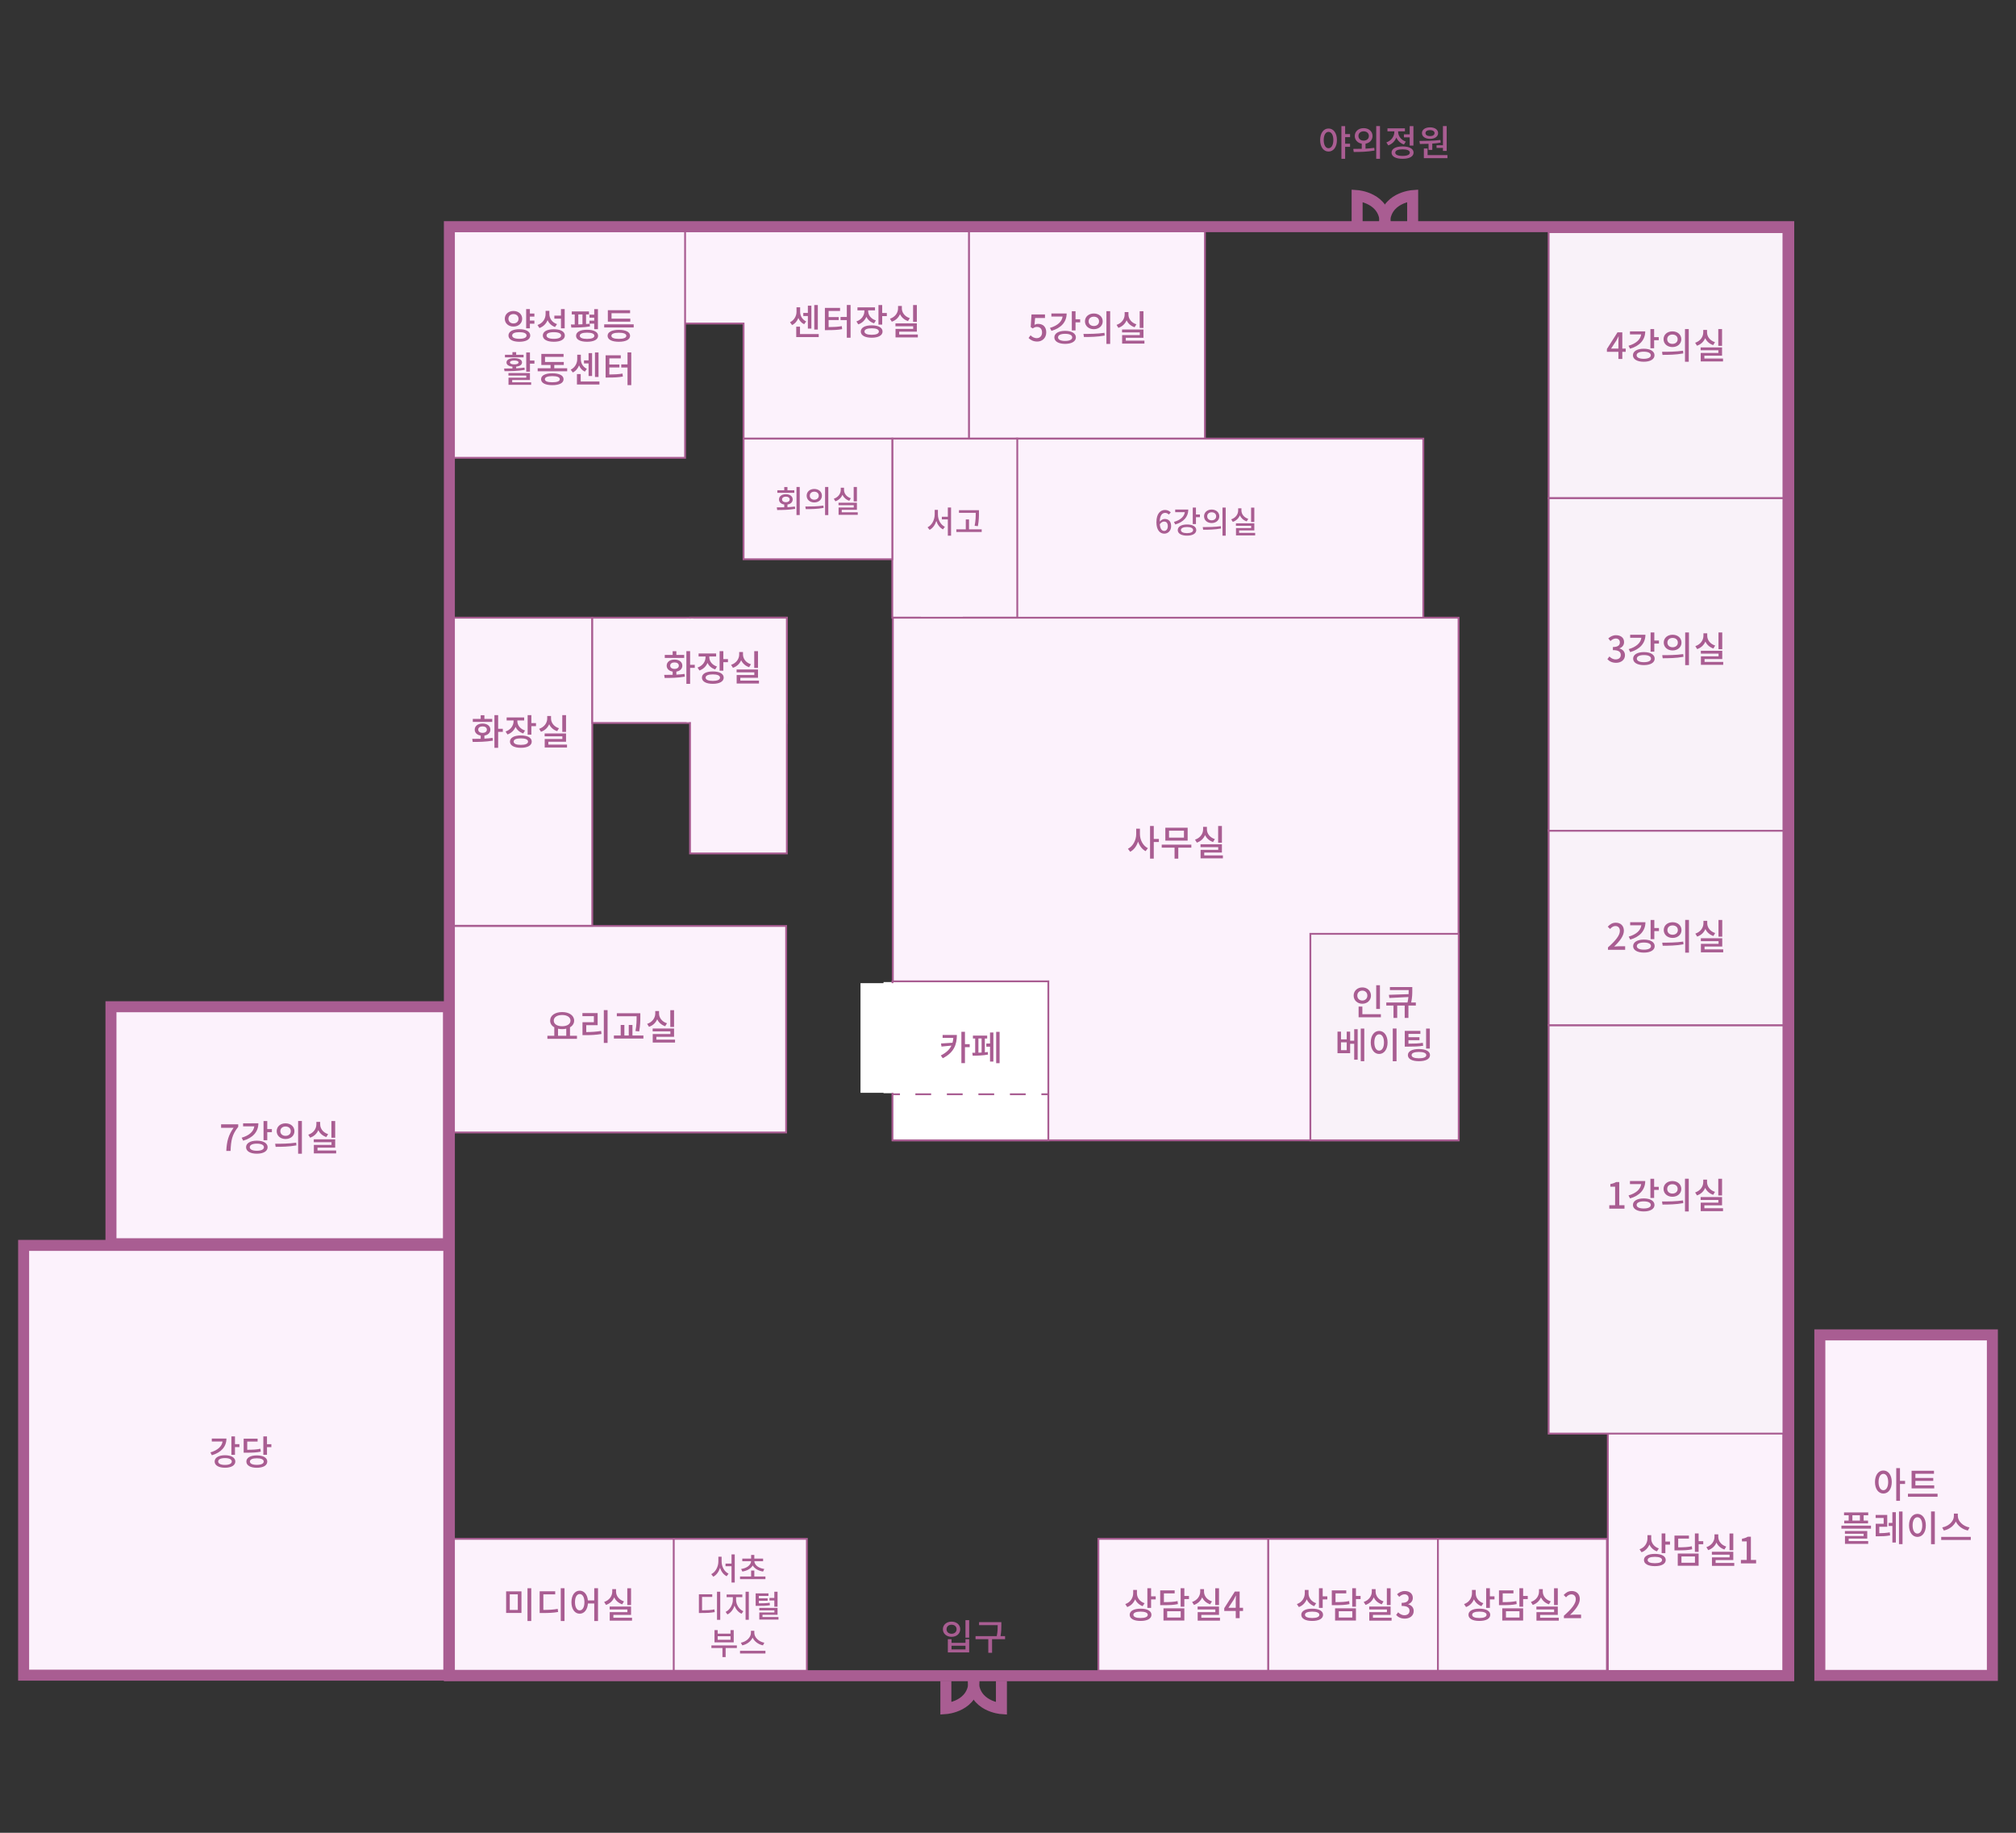 <?xml version="1.0" encoding="utf-8"?>
<!-- Generator: Adobe Illustrator 16.0.0, SVG Export Plug-In . SVG Version: 6.00 Build 0)  -->
<!DOCTYPE svg PUBLIC "-//W3C//DTD SVG 1.1//EN" "http://www.w3.org/Graphics/SVG/1.1/DTD/svg11.dtd">
<svg version="1.1" id="레이어_1" xmlns="http://www.w3.org/2000/svg" xmlns:xlink="http://www.w3.org/1999/xlink" x="0px"
	 y="0px" width="1100px" height="1000px" viewBox="23.03 0 1100 1000" enable-background="new 23.03 0 1100 1000"
	 xml:space="preserve">
<rect x="23.03" y="0" width="1100" height="1000" fill="#333333" stroke="none"/>
<g>
	<rect x="396.537" y="126.166" fill="#FCF2FC" stroke="#A95D92" stroke-miterlimit="10" width="105.481" height="50.349"/>
	<rect x="428.739" y="126.166" fill="#FCF2FC" stroke="#A95D92" stroke-miterlimit="10" width="123.133" height="113.161"/>
	<polygon fill="#FCF2FC" points="427.338,126.676 431.01,126.676 431.307,176.036 427.338,176.004 	"/>
	<g>
		<rect x="551.772" y="126.166" fill="#FCF2FC" stroke="#A95D92" stroke-miterlimit="10" width="128.714" height="113.161"/>
	</g>
	<g enable-background="new    ">
		<path fill="#A95D92" d="M584.254,184.425l1.086-1.479c0.828,0.828,1.874,1.559,3.393,1.559c1.639,0,2.881-1.164,2.881-3.098
			s-1.104-3.039-2.762-3.039c-0.928,0-1.48,0.276-2.328,0.829l-1.105-0.73l0.435-6.886h7.358v1.914h-5.386l-0.335,3.729
			c0.611-0.316,1.203-0.514,1.992-0.514c2.428,0,4.42,1.44,4.42,4.617c0,3.216-2.348,5.031-4.893,5.031
			C586.721,186.358,585.281,185.431,584.254,184.425z"/>
		<path fill="#A95D92" d="M605.026,171.048c0,4.656-3.077,7.971-8.285,9.471l-0.829-1.618c4.123-1.184,6.55-3.433,6.905-6.195H596.7
			v-1.657H605.026z M610.076,184.089c0,2.19-2.308,3.532-5.879,3.532c-3.551,0-5.879-1.342-5.879-3.532
			c0-2.209,2.328-3.57,5.879-3.57C607.769,180.519,610.076,181.88,610.076,184.089z M608.065,184.089
			c0-1.243-1.48-1.953-3.867-1.953c-2.367,0-3.867,0.71-3.867,1.953c0,1.224,1.5,1.934,3.867,1.934
			C606.584,186.022,608.065,185.313,608.065,184.089z M612.405,174.205v1.677h-2.525v4.399h-2.031v-10.477h2.031v4.4H612.405z"/>
		<path fill="#A95D92" d="M614.195,182.195c3.196,0,7.636-0.02,11.463-0.592l0.138,1.479c-3.926,0.75-8.188,0.789-11.344,0.789
			L614.195,182.195z M624.711,175.329c0,2.525-2.072,4.281-4.854,4.281c-2.782,0-4.834-1.756-4.834-4.281s2.052-4.281,4.834-4.281
			C622.639,171.048,624.711,172.804,624.711,175.329z M617.016,175.329c0,1.539,1.203,2.545,2.842,2.545
			c1.656,0,2.86-1.006,2.86-2.545c0-1.559-1.204-2.545-2.86-2.545C618.219,172.784,617.016,173.771,617.016,175.329z
			 M628.776,169.785v17.855h-2.053v-17.855H628.776z"/>
		<path fill="#A95D92" d="M642.107,178.545c-2.052-0.671-3.552-2.032-4.36-3.788c-0.809,1.914-2.328,3.394-4.479,4.124l-1.006-1.618
			c2.82-0.928,4.419-3.235,4.419-5.643v-1.342h2.071v1.342c0,2.309,1.599,4.479,4.341,5.327L642.107,178.545z M647.473,185.865
			v1.598h-12.174v-4.637h9.629v-1.46h-9.668v-1.578h11.68v4.519h-9.647v1.559H647.473z M646.94,178.939h-2.052v-9.135h2.052V178.939
			z"/>
	</g>
	<rect x="900.325" y="781.1" fill="#FCF2FC" stroke="#A95D92" stroke-miterlimit="10" width="95.714" height="130.609"/>
	<rect x="916.775" y="835.637" fill="none" width="65.703" height="17.447"/>
	<g enable-background="new    ">
		<path fill="#A95D92" d="M927.095,846.45c-1.913-0.691-3.335-2.053-4.084-3.729c-0.789,1.934-2.249,3.473-4.302,4.223l-1.084-1.618
			c2.801-0.967,4.32-3.394,4.32-5.958v-1.756h2.052v1.913c0,2.289,1.52,4.459,4.163,5.327L927.095,846.45z M931.908,851.165
			c0,2.111-2.248,3.354-5.938,3.354c-3.67,0-5.939-1.243-5.939-3.354c0-2.091,2.27-3.334,5.939-3.334
			C929.66,847.831,931.908,849.074,931.908,851.165z M929.897,851.165c0-1.104-1.44-1.736-3.926-1.736
			c-2.486,0-3.927,0.632-3.927,1.736c0,1.145,1.44,1.756,3.927,1.756C928.456,852.921,929.897,852.31,929.897,851.165z
			 M934.237,841.104v1.677h-2.525v4.616h-2.031v-10.713h2.031v4.42H934.237z"/>
		<path fill="#A95D92" d="M946.346,845.325c-2.309,0.493-4.4,0.592-8.229,0.592h-1.439v-8.069h7.892v1.638h-5.859v4.774
			c3.374-0.02,5.287-0.118,7.438-0.572L946.346,845.325z M938.473,847.634h11.385v6.668h-11.385V847.634z M940.486,852.665h7.379
			v-3.434h-7.379V852.665z M952.383,842.583h-2.525v4.163h-2.033v-10.063h2.033v4.222h2.525V842.583z"/>
		<path fill="#A95D92" d="M963.938,845.443c-2.051-0.671-3.551-2.032-4.359-3.788c-0.809,1.914-2.328,3.394-4.479,4.124
			l-1.006-1.618c2.82-0.928,4.419-3.235,4.419-5.643v-1.342h2.071v1.342c0,2.309,1.598,4.479,4.341,5.327L963.938,845.443z
			 M969.305,852.764v1.598h-12.174v-4.637h9.629v-1.46h-9.668v-1.578h11.68v4.519h-9.647v1.559H969.305z M968.772,845.838h-2.051
			v-9.135h2.051V845.838z"/>
		<path fill="#A95D92" d="M972.929,851.126h3.177v-10.102h-2.604v-1.44c1.361-0.257,2.328-0.592,3.157-1.105h1.717v12.647h2.841V853
			h-8.287V851.126z"/>
	</g>
	<g>
		<rect x="270.216" y="505.229" fill="#FCF2FC" stroke="#A95D92" stroke-miterlimit="10" width="181.755" height="112.66"/>
	</g>
	<rect x="311.592" y="550.094" fill="none" width="90.728" height="22.932"/>
	<g enable-background="new    ">
		<path fill="#A95D92" d="M337.843,565.148v1.657h-16.139v-1.657h3.768v-4.637c-1.42-0.789-2.269-2.071-2.269-3.649
			c0-2.842,2.742-4.656,6.55-4.656c3.788,0,6.55,1.814,6.55,4.656c0,1.578-0.848,2.841-2.269,3.649v4.637H337.843z M325.176,556.862
			c0,1.894,1.875,3.077,4.577,3.077c2.684,0,4.558-1.184,4.558-3.077c0-1.875-1.874-3.059-4.558-3.059
			C327.051,553.804,325.176,554.987,325.176,556.862z M327.504,565.148h4.499v-3.887c-0.69,0.178-1.46,0.257-2.25,0.257
			c-0.789,0-1.559-0.079-2.249-0.237V565.148z"/>
		<path fill="#A95D92" d="M342.907,563.116c2.821-0.02,5.288-0.158,8.109-0.611l0.217,1.657c-3.058,0.532-5.722,0.631-8.858,0.631
			h-1.52v-7.063h6.215v-3.314h-6.254v-1.658h8.306v6.61h-6.215V563.116z M354.548,551.141v17.895h-2.052v-17.895H354.548z"/>
		<path fill="#A95D92" d="M374.094,564.99v1.678h-16.099v-1.678h3.709v-5.761h2.013v5.761h2.387v-5.761h2.012v5.761H374.094z
			 M370.385,554.494h-10.792v-1.657h12.824v1.875c0,2.229,0,4.616-0.631,8.069l-2.032-0.237c0.631-3.255,0.631-5.662,0.631-7.832
			V554.494z"/>
		<path fill="#A95D92" d="M385.986,559.92c-2.052-0.671-3.552-2.032-4.36-3.788c-0.809,1.914-2.328,3.394-4.479,4.124l-1.007-1.618
			c2.821-0.928,4.42-3.235,4.42-5.643v-1.342h2.071v1.342c0,2.309,1.599,4.479,4.341,5.327L385.986,559.92z M391.352,567.24v1.598
			h-12.173v-4.637h9.628v-1.46h-9.668v-1.578h11.68v4.519h-9.647v1.559H391.352z M390.819,560.314h-2.052v-9.135h2.052V560.314z"/>
	</g>
	<rect x="270.216" y="126.166" fill="#FCF2FC" stroke="#A95D92" stroke-miterlimit="10" width="126.62" height="123.629"/>
	<g enable-background="new    ">
		<path fill="#A95D92" d="M303.193,178.182c-2.703,0-4.735-1.756-4.735-4.262c0-2.505,2.032-4.241,4.735-4.241
			c2.723,0,4.755,1.736,4.755,4.241C307.948,176.426,305.916,178.182,303.193,178.182z M303.193,176.466
			c1.598,0,2.762-0.987,2.762-2.546c0-1.538-1.164-2.545-2.762-2.545c-1.579,0-2.743,1.007-2.743,2.545
			C300.45,175.479,301.615,176.466,303.193,176.466z M312.347,183.055c0,2.131-2.269,3.414-5.938,3.414
			c-3.65,0-5.938-1.283-5.938-3.414c0-2.15,2.289-3.433,5.938-3.433C310.078,179.622,312.347,180.904,312.347,183.055z
			 M310.335,183.055c0-1.184-1.44-1.814-3.926-1.814s-3.926,0.631-3.926,1.814c0,1.164,1.44,1.796,3.926,1.796
			S310.335,184.219,310.335,183.055z M312.15,172.756v2.171h2.466v1.677h-2.466v2.525h-2.032v-10.496h2.032v2.446h2.466v1.677
			H312.15z"/>
		<path fill="#A95D92" d="M325.876,178.438c-1.914-0.69-3.295-2.032-4.064-3.769c-0.789,1.973-2.289,3.532-4.439,4.301l-1.065-1.637
			c2.861-0.967,4.419-3.374,4.419-5.979V169.6h2.052v1.657c0,2.466,1.48,4.695,4.183,5.584L325.876,178.438z M331.223,183.055
			c0,2.151-2.289,3.414-6.018,3.414c-3.709,0-5.998-1.263-5.998-3.414c0-2.15,2.289-3.413,5.998-3.413
			C328.934,179.642,331.223,180.904,331.223,183.055z M329.191,183.055c0-1.163-1.46-1.814-3.985-1.814s-3.965,0.651-3.965,1.814
			c0,1.164,1.44,1.815,3.965,1.815S329.191,184.219,329.191,183.055z M329.112,173.861h-3.611v-1.657h3.611v-3.571h2.032v10.516
			h-2.032V173.861z"/>
		<path fill="#A95D92" d="M344.929,178.104c-3.354,0.571-7.3,0.631-10.161,0.631l-0.237-1.677c0.651,0,1.361,0,2.091,0v-5.485
			h-1.618v-1.657h9.392v1.657h-1.598v5.229c0.69-0.02,1.361-0.099,2.012-0.178L344.929,178.104z M349.368,183.213
			c0,2.052-2.289,3.256-6.018,3.256c-3.729,0-5.998-1.204-5.998-3.256c0-2.091,2.269-3.295,5.998-3.295
			C347.08,179.918,349.368,181.122,349.368,183.213z M338.576,177.018c0.75-0.02,1.5-0.039,2.269-0.078v-5.367h-2.269V177.018z
			 M347.336,183.213c0-1.124-1.44-1.717-3.985-1.717c-2.545,0-3.965,0.593-3.965,1.717c0,1.085,1.42,1.697,3.965,1.697
			C345.896,184.91,347.336,184.298,347.336,183.213z M347.258,176.584h-2.584v-1.638h2.584v-1.618h-2.584v-1.637h2.584v-3.039h2.032
			v10.95h-2.032V176.584z"/>
		<path fill="#A95D92" d="M368.797,176.979v1.677h-16.1v-1.677H368.797z M366.823,183.213c0,2.071-2.309,3.256-6.136,3.256
			c-3.808,0-6.136-1.185-6.136-3.256c0-2.052,2.328-3.235,6.136-3.235C364.515,179.978,366.823,181.161,366.823,183.213z
			 M366.942,175.499H354.69v-6.234h12.134v1.637h-10.121v2.96h10.239V175.499z M364.772,183.213c0-1.085-1.48-1.677-4.084-1.677
			c-2.604,0-4.064,0.592-4.064,1.677c0,1.105,1.46,1.677,4.064,1.677C363.292,184.89,364.772,184.318,364.772,183.213z"/>
		<path fill="#A95D92" d="M309.368,201.811c-3.769,0.671-7.971,0.71-11.068,0.71l-0.217-1.44c1.342,0,2.9,0,4.538-0.039v-1.006
			c-2.013-0.197-3.236-1.007-3.236-2.289c0-1.46,1.657-2.328,4.242-2.328c2.584,0,4.242,0.868,4.242,2.328
			c0,1.282-1.204,2.092-3.196,2.289v0.927c1.539-0.079,3.098-0.197,4.538-0.395L309.368,201.811z M308.717,194.964h-10.161v-1.4
			h4.064v-1.421h2.052v1.421h4.044V194.964z M302.502,208.578h10.338v1.4H300.49v-3.926h9.687v-1.125h-9.727v-1.381h11.739v3.788
			h-9.688V208.578z M303.627,198.812c1.44,0,2.328-0.375,2.328-1.065c0-0.671-0.888-1.046-2.328-1.046
			c-1.421,0-2.328,0.375-2.328,1.046C301.299,198.437,302.206,198.812,303.627,198.812z M314.636,196.721v1.677h-2.446v4.399h-2.032
			V192.32h2.032v4.4H314.636z"/>
		<path fill="#A95D92" d="M332.506,200.923v1.657h-16.1v-1.657h7.024v-1.776h-5.031v-6.037h12.134v1.618h-10.121v2.782h10.239v1.637
			h-5.188v1.776H332.506z M330.532,206.9c0,2.072-2.309,3.256-6.136,3.256c-3.808,0-6.136-1.184-6.136-3.256
			c0-2.052,2.328-3.235,6.136-3.235C328.224,203.665,330.532,204.849,330.532,206.9z M328.481,206.9c0-1.085-1.48-1.677-4.084-1.677
			c-2.604,0-4.064,0.592-4.064,1.677c0,1.105,1.46,1.678,4.064,1.678C327.001,208.578,328.481,208.006,328.481,206.9z"/>
		<path fill="#A95D92" d="M342.148,202.777c-1.5-0.69-2.565-1.914-3.157-3.413c-0.651,1.657-1.776,3.098-3.433,3.867l-1.125-1.539
			c2.367-1.145,3.551-3.532,3.551-5.663v-2.485h1.973v2.485c0,2.092,1.085,4.183,3.295,5.209L342.148,202.777z M350.098,208.144
			v1.657h-12.271v-5.702h2.052v4.045H350.098z M344.179,198.299h-2.505v-1.678h2.505v-3.965h1.914v12.508h-1.914V198.299z
			 M349.605,205.678h-1.934V192.32h1.934V205.678z"/>
		<path fill="#A95D92" d="M355.499,204.336c2.841-0.02,4.873-0.118,7.201-0.513l0.178,1.638c-2.545,0.453-4.775,0.532-8.01,0.532
			h-1.401v-12.134h8.267v1.677h-6.234v3.335h5.504v1.617h-5.504V204.336z M367.474,192.281v17.875h-2.052v-9.647h-3.413v-1.678
			h3.413v-6.55H367.474z"/>
	</g>
	<rect x="270.216" y="337.034" fill="#FCF2FC" stroke="#A95D92" stroke-miterlimit="10" width="75.973" height="168.076"/>
	<g enable-background="new    ">
		<path fill="#A95D92" d="M287.341,403.003c1.519-0.079,3.039-0.178,4.459-0.395l0.158,1.499c-3.808,0.671-7.931,0.711-10.989,0.711
			l-0.276-1.678c1.361,0,2.959,0,4.617-0.059v-1.736c-1.973-0.335-3.255-1.539-3.255-3.235c0-2.013,1.736-3.335,4.281-3.335
			c2.525,0,4.262,1.322,4.262,3.335c0,1.696-1.282,2.92-3.255,3.235V403.003z M291.602,393.888h-10.595v-1.638h4.301v-2.012h2.032
			v2.012h4.262V393.888z M286.334,399.866c1.401,0,2.348-0.671,2.348-1.756c0-1.105-0.947-1.776-2.348-1.776
			c-1.4,0-2.367,0.671-2.367,1.776C283.967,399.195,284.934,399.866,286.334,399.866z M297.383,399.313h-2.545v8.701h-2.032v-17.836
			h2.032v7.458h2.545V399.313z"/>
		<path fill="#A95D92" d="M308.525,400.162c-1.993-0.632-3.414-1.914-4.183-3.571c-0.79,1.895-2.289,3.413-4.419,4.144l-1.026-1.599
			c2.802-0.967,4.36-3.255,4.36-5.682v-0.355h-3.788v-1.638h9.569v1.638h-3.729v0.336c0,2.209,1.479,4.281,4.202,5.149
			L308.525,400.162z M313.161,404.641c0,2.111-2.269,3.374-5.938,3.374c-3.67,0-5.938-1.263-5.938-3.374
			c0-2.131,2.269-3.374,5.938-3.374C310.892,401.267,313.161,402.51,313.161,404.641z M311.149,404.641
			c0-1.164-1.44-1.775-3.926-1.775s-3.926,0.611-3.926,1.775c0,1.145,1.44,1.775,3.926,1.775S311.149,405.785,311.149,404.641z
			 M315.489,394.539v1.677h-2.525v4.637h-2.032v-10.654h2.032v4.341H315.489z"/>
		<path fill="#A95D92" d="M327.045,398.938c-2.052-0.671-3.551-2.032-4.36-3.788c-0.809,1.914-2.328,3.394-4.479,4.124l-1.006-1.618
			c2.821-0.928,4.419-3.235,4.419-5.643v-1.342h2.071v1.342c0,2.309,1.598,4.479,4.341,5.327L327.045,398.938z M332.411,406.259
			v1.598h-12.173v-4.637h9.628v-1.46h-9.668v-1.578h11.68v4.519h-9.648v1.559H332.411z M331.879,399.333h-2.052v-9.135h2.052
			V399.333z"/>
	</g>
	<rect x="577.793" y="239.327" fill="#FCF2FC" stroke="#A95D92" stroke-miterlimit="10" width="221.835" height="98.604"/>
	<g>
		<g>
			<path fill="none" stroke="#A95D92" stroke-width="6" stroke-miterlimit="10" d="M569.439,917.092v15.154
				c0,0-15.354-1.096-15.354-15.354"/>
			<path fill="none" stroke="#A95D92" stroke-width="6" stroke-miterlimit="10" d="M539.129,917.092v15.154
				c0,0,15.354-1.096,15.354-15.354"/>
		</g>
		<g enable-background="new    ">
			<path fill="#A95D92" d="M546.956,888.941c0,2.446-1.993,4.144-4.716,4.144s-4.734-1.697-4.734-4.144s2.012-4.143,4.734-4.143
				S546.956,886.495,546.956,888.941z M539.498,888.941c0,1.5,1.125,2.467,2.742,2.467c1.599,0,2.743-0.967,2.743-2.467
				c0-1.479-1.145-2.466-2.743-2.466C540.623,886.476,539.498,887.462,539.498,888.941z M542.221,894.387v1.974h7.616v-1.974h2.013
				v7.201h-11.641v-7.201H542.221z M542.221,899.951h7.616v-2.013h-7.616V899.951z M551.85,883.989v9.569h-2.033v-9.569H551.85z"/>
			<path fill="#A95D92" d="M571.436,894.367h-7.104v7.438h-2.052v-7.438h-6.964v-1.677h11.58c0.514-2.486,0.514-4.341,0.514-5.979
				h-10.16v-1.638h12.152v1.559c0,1.678,0,3.532-0.453,6.058h2.486V894.367z"/>
		</g>
	</g>
	<g>
		<g>
			<path fill="none" stroke="#A95D92" stroke-width="6" stroke-miterlimit="10" d="M763.521,121.871v-15.154
				c0,0,15.354,1.097,15.354,15.354"/>
			<path fill="none" stroke="#A95D92" stroke-width="6" stroke-miterlimit="10" d="M793.83,121.871v-15.154
				c0,0-15.354,1.097-15.354,15.354"/>
		</g>
		<g enable-background="new    ">
			<path fill="#A95D92" d="M752.504,76.389c0,3.867-1.914,6.294-4.577,6.294s-4.577-2.427-4.577-6.294
				c0-3.827,1.914-6.273,4.577-6.273S752.504,72.562,752.504,76.389z M750.551,76.389c0-2.762-1.085-4.438-2.624-4.438
				c-1.559,0-2.624,1.677-2.624,4.438c0,2.802,1.065,4.479,2.624,4.479C749.466,80.867,750.551,79.19,750.551,76.389z
				 M756.983,74.83v3.591h2.684v1.677h-2.684v6.551h-2.031V68.813h2.031v4.341h2.684v1.677H756.983z"/>
			<path fill="#A95D92" d="M768.105,81.104c1.599-0.099,3.235-0.217,4.774-0.454l0.139,1.479c-3.927,0.75-8.188,0.789-11.345,0.789
				l-0.257-1.677c1.361,0,2.979,0,4.637-0.059v-2.782c-2.249-0.375-3.809-2.013-3.809-4.202c0-2.525,2.053-4.281,4.834-4.281
				c2.782,0,4.854,1.756,4.854,4.281c0,2.189-1.578,3.827-3.827,4.202V81.104z M767.078,76.725c1.658,0,2.861-0.986,2.861-2.525
				c0-1.559-1.203-2.546-2.861-2.546c-1.637,0-2.841,0.987-2.841,2.546C764.238,75.738,765.442,76.725,767.078,76.725z
				 M775.996,68.793v17.855h-2.052V68.793H775.996z"/>
			<path fill="#A95D92" d="M789.072,78.855c-1.973-0.691-3.394-2.092-4.144-3.809c-0.789,1.954-2.288,3.532-4.399,4.281
				l-1.046-1.617c2.763-0.986,4.36-3.354,4.36-5.801v-0.257h-3.769v-1.637h9.529v1.637h-3.709v0.237c0,2.229,1.52,4.439,4.184,5.366
				L789.072,78.855z M794.32,83.274c0,2.131-2.288,3.374-5.997,3.374c-3.729,0-6.018-1.243-6.018-3.374
				c0-2.111,2.288-3.374,6.018-3.374C792.031,79.9,794.32,81.163,794.32,83.274z M792.287,83.274c0-1.164-1.46-1.795-3.965-1.795
				c-2.546,0-3.986,0.631-3.986,1.795s1.44,1.796,3.986,1.796C790.827,85.07,792.287,84.438,792.287,83.274z M792.209,73.291v-4.479
				h2.031v10.615h-2.031v-4.479h-3.157v-1.657H792.209z"/>
			<path fill="#A95D92" d="M802.502,78.461c-1.697,0.078-3.314,0.099-4.716,0.099l-0.257-1.657c3.275-0.021,7.655-0.06,11.424-0.533
				l0.158,1.46c-1.5,0.257-3.059,0.435-4.578,0.513v3.434h-2.031V78.461z M798.891,72.62c0-1.894,1.796-3.137,4.42-3.137
				c2.604,0,4.399,1.243,4.399,3.137c0,1.895-1.796,3.138-4.399,3.138C800.687,75.758,798.891,74.515,798.891,72.62z
				 M812.801,84.636v1.657h-12.864v-5.268h2.032v3.61H812.801z M800.824,72.62c0,1.007,1.006,1.638,2.486,1.638
				c1.46,0,2.466-0.631,2.466-1.638c0-1.006-1.006-1.637-2.466-1.637C801.83,70.983,800.824,71.614,800.824,72.62z M810.354,79.27
				V68.793h2.033v13.555h-2.033v-1.658h-3.492v-1.42H810.354z"/>
		</g>
	</g>
	<g>
		<g>
			<g>
				<rect x="807.194" y="839.625" fill="#FCF2FC" stroke="#A95D92" stroke-miterlimit="10" width="92.633" height="71.984"/>
			</g>
			<g enable-background="new    ">
				<path fill="#A95D92" d="M831.342,876.345c-1.914-0.691-3.335-2.053-4.084-3.729c-0.789,1.934-2.25,3.473-4.302,4.223
					l-1.085-1.618c2.802-0.967,4.32-3.394,4.32-5.958v-1.756h2.053v1.913c0,2.289,1.52,4.459,4.162,5.327L831.342,876.345z
					 M836.156,881.06c0,2.111-2.249,3.354-5.938,3.354c-3.67,0-5.938-1.243-5.938-3.354c0-2.091,2.269-3.334,5.938-3.334
					C833.906,877.726,836.156,878.969,836.156,881.06z M834.143,881.06c0-1.104-1.439-1.736-3.926-1.736s-3.926,0.632-3.926,1.736
					c0,1.145,1.439,1.756,3.926,1.756S834.143,882.204,834.143,881.06z M838.484,870.998v1.677h-2.525v4.616h-2.032v-10.713h2.032
					v4.42H838.484z"/>
				<path fill="#A95D92" d="M850.592,875.22c-2.309,0.493-4.4,0.592-8.228,0.592h-1.44v-8.069h7.893v1.638h-5.859v4.774
					c3.373-0.02,5.287-0.118,7.438-0.572L850.592,875.22z M842.72,877.528h11.384v6.668H842.72V877.528z M844.733,882.56h7.379
					v-3.434h-7.379V882.56z M856.629,872.478h-2.525v4.163h-2.032v-10.063h2.032v4.222h2.525V872.478z"/>
				<path fill="#A95D92" d="M868.185,875.338c-2.052-0.671-3.552-2.032-4.36-3.788c-0.809,1.914-2.328,3.394-4.479,4.124
					l-1.006-1.618c2.821-0.928,4.42-3.235,4.42-5.643v-1.342h2.07v1.342c0,2.309,1.599,4.479,4.342,5.327L868.185,875.338z
					 M873.551,882.658v1.598h-12.173v-4.637h9.628v-1.46h-9.668v-1.578h11.681v4.519h-9.647v1.559H873.551z M873.019,875.732h-2.052
					v-9.135h2.052V875.732z"/>
				<path fill="#A95D92" d="M876.348,881.572c4.281-3.788,6.49-6.609,6.49-8.996c0-1.578-0.848-2.664-2.466-2.664
					c-1.145,0-2.091,0.73-2.86,1.618l-1.283-1.263c1.243-1.342,2.525-2.17,4.42-2.17c2.663,0,4.38,1.736,4.38,4.36
					c0,2.801-2.229,5.701-5.308,8.642c0.75-0.079,1.657-0.139,2.367-0.139h3.631v1.934h-9.371V881.572z"/>
			</g>
		</g>
	</g>
	<g>
		<g>
			<g>
				<rect x="714.972" y="839.625" fill="#FCF2FC" stroke="#A95D92" stroke-miterlimit="10" width="92.633" height="71.984"/>
			</g>
			<g enable-background="new    ">
				<path fill="#A95D92" d="M740.119,876.345c-1.913-0.691-3.334-2.053-4.084-3.729c-0.789,1.934-2.248,3.473-4.301,4.223
					l-1.085-1.618c2.802-0.967,4.321-3.394,4.321-5.958v-1.756h2.051v1.913c0,2.289,1.52,4.459,4.164,5.327L740.119,876.345z
					 M744.934,881.06c0,2.111-2.249,3.354-5.938,3.354c-3.67,0-5.938-1.243-5.938-3.354c0-2.091,2.269-3.334,5.938-3.334
					C742.685,877.726,744.934,878.969,744.934,881.06z M742.922,881.06c0-1.104-1.441-1.736-3.927-1.736s-3.927,0.632-3.927,1.736
					c0,1.145,1.441,1.756,3.927,1.756S742.922,882.204,742.922,881.06z M747.262,870.998v1.677h-2.525v4.616h-2.032v-10.713h2.032
					v4.42H747.262z"/>
				<path fill="#A95D92" d="M759.37,875.22c-2.309,0.493-4.399,0.592-8.228,0.592h-1.439v-8.069h7.891v1.638h-5.859v4.774
					c3.374-0.02,5.287-0.118,7.438-0.572L759.37,875.22z M751.498,877.528h11.384v6.668h-11.384V877.528z M753.51,882.56h7.379
					v-3.434h-7.379V882.56z M765.407,872.478h-2.525v4.163h-2.032v-10.063h2.032v4.222h2.525V872.478z"/>
				<path fill="#A95D92" d="M776.963,875.338c-2.052-0.671-3.551-2.032-4.359-3.788c-0.81,1.914-2.328,3.394-4.479,4.124
					l-1.006-1.618c2.821-0.928,4.419-3.235,4.419-5.643v-1.342h2.072v1.342c0,2.309,1.598,4.479,4.34,5.327L776.963,875.338z
					 M782.33,882.658v1.598h-12.174v-4.637h9.629v-1.46h-9.668v-1.578h11.68v4.519h-9.648v1.559H782.33z M781.797,875.732h-2.052
					v-9.135h2.052V875.732z"/>
				<path fill="#A95D92" d="M784.81,881.158l1.104-1.46c0.85,0.868,1.934,1.599,3.434,1.599c1.638,0,2.762-0.908,2.762-2.407
					c0-1.618-1.025-2.664-4.301-2.664v-1.677c2.861,0,3.809-1.085,3.809-2.545c0-1.282-0.85-2.092-2.23-2.111
					c-1.125,0.02-2.071,0.572-2.9,1.381l-1.184-1.42c1.145-1.026,2.486-1.756,4.163-1.756c2.604,0,4.439,1.341,4.439,3.748
					c0,1.678-0.967,2.842-2.506,3.413v0.099c1.677,0.415,2.999,1.678,2.999,3.631c0,2.624-2.189,4.163-4.854,4.163
					C787.256,883.151,785.777,882.243,784.81,881.158z"/>
			</g>
		</g>
	</g>
	<g>
		<g>
			<g>
				<rect x="622.339" y="839.625" fill="#FCF2FC" stroke="#A95D92" stroke-miterlimit="10" width="92.633" height="71.984"/>
			</g>
			<g enable-background="new    ">
				<path fill="#A95D92" d="M646.487,876.345c-1.913-0.691-3.334-2.053-4.084-3.729c-0.789,1.934-2.248,3.473-4.301,4.223
					l-1.085-1.618c2.802-0.967,4.321-3.394,4.321-5.958v-1.756h2.051v1.913c0,2.289,1.52,4.459,4.164,5.327L646.487,876.345z
					 M651.301,881.06c0,2.111-2.249,3.354-5.938,3.354c-3.67,0-5.938-1.243-5.938-3.354c0-2.091,2.269-3.334,5.938-3.334
					C649.052,877.726,651.301,878.969,651.301,881.06z M649.289,881.06c0-1.104-1.441-1.736-3.927-1.736s-3.927,0.632-3.927,1.736
					c0,1.145,1.441,1.756,3.927,1.756S649.289,882.204,649.289,881.06z M653.629,870.998v1.677h-2.525v4.616h-2.032v-10.713h2.032
					v4.42H653.629z"/>
				<path fill="#A95D92" d="M665.738,875.22c-2.309,0.493-4.399,0.592-8.228,0.592h-1.439v-8.069h7.891v1.638h-5.859v4.774
					c3.374-0.02,5.287-0.118,7.438-0.572L665.738,875.22z M657.865,877.528h11.384v6.668h-11.384V877.528z M659.877,882.56h7.379
					v-3.434h-7.379V882.56z M671.775,872.478h-2.525v4.163h-2.032v-10.063h2.032v4.222h2.525V872.478z"/>
				<path fill="#A95D92" d="M683.33,875.338c-2.052-0.671-3.551-2.032-4.359-3.788c-0.81,1.914-2.328,3.394-4.479,4.124
					l-1.006-1.618c2.821-0.928,4.419-3.235,4.419-5.643v-1.342h2.072v1.342c0,2.309,1.598,4.479,4.34,5.327L683.33,875.338z
					 M688.698,882.658v1.598h-12.174v-4.637h9.629v-1.46h-9.668v-1.578h11.68v4.519h-9.648v1.559H688.698z M688.164,875.732h-2.052
					v-9.135h2.052V875.732z"/>
				<path fill="#A95D92" d="M701.279,878.988h-1.854v3.906h-2.131v-3.906h-6.273v-1.52l5.78-9.096h2.624v8.859h1.854V878.988z
					 M697.293,877.232v-3.809c0-0.789,0.079-2.012,0.119-2.801h-0.08c-0.354,0.729-0.749,1.479-1.164,2.229l-2.86,4.38H697.293z"/>
			</g>
		</g>
	</g>
	<g>
		<rect x="268.223" y="839.625" fill="#FCF2FC" stroke="#A95D92" stroke-miterlimit="10" width="122.632" height="71.984"/>
		<rect x="287.565" y="865.547" fill="none" width="83.85" height="19.441"/>
		<g enable-background="new    ">
			<path fill="#A95D92" d="M307.553,868.274v11.779h-8.365v-11.779H307.553z M301.18,869.893v8.523h4.38v-8.523H301.18z
				 M312.9,866.578v17.875h-2.052v-17.875H312.9z"/>
			<path fill="#A95D92" d="M319.504,878.396c3.314-0.021,5.445-0.119,7.833-0.572l0.217,1.696c-2.585,0.474-4.893,0.572-8.583,0.572
				h-1.48v-11.857h8.484v1.677h-6.471V878.396z M331.046,866.578v17.875h-2.052v-17.875H331.046z"/>
			<path fill="#A95D92" d="M349.329,866.578v17.875h-2.052v-9.568h-3.453c-0.237,3.452-2.052,5.583-4.499,5.583
				c-2.624,0-4.498-2.427-4.498-6.294c0-3.827,1.874-6.273,4.498-6.273c2.388,0,4.203,2.052,4.479,5.326h3.472v-6.648H349.329z
				 M341.911,874.174c0-2.762-1.046-4.438-2.585-4.438c-1.519,0-2.564,1.677-2.564,4.438c0,2.821,1.045,4.479,2.564,4.479
				C340.865,878.652,341.911,876.995,341.911,874.174z"/>
			<path fill="#A95D92" d="M362.522,875.338c-2.052-0.671-3.551-2.032-4.36-3.788c-0.809,1.914-2.328,3.394-4.479,4.124
				l-1.006-1.618c2.821-0.928,4.419-3.235,4.419-5.643v-1.342h2.071v1.342c0,2.309,1.598,4.479,4.341,5.327L362.522,875.338z
				 M367.889,882.658v1.598h-12.173v-4.637h9.628v-1.46h-9.668v-1.578h11.68v4.519h-9.648v1.559H367.889z M367.356,875.732h-2.052
				v-9.135h2.052V875.732z"/>
		</g>
	</g>
	<g>
		<rect x="390.654" y="839.625" fill="#FCF2FC" stroke="#A95D92" stroke-miterlimit="10" width="72.634" height="71.984"/>
		<g enable-background="new    ">
			<path fill="#A95D92" d="M416.763,851.904c0,2.848,1.458,5.628,3.797,6.713l-1.034,1.407c-1.729-0.864-2.967-2.543-3.628-4.594
				c-0.678,2.17-1.933,3.949-3.679,4.848l-1.102-1.39c2.391-1.17,3.882-4.119,3.882-6.984v-2.526h1.763V851.904z M423.934,848.106
				v15.359h-1.763v-8.9h-3.272v-1.424h3.272v-5.035H423.934z"/>
			<path fill="#A95D92" d="M440.68,860.177v1.424h-13.867v-1.424h6.052v-3.255h1.746v3.255H440.68z M427.424,856.058
				c3.221-0.44,5.323-2.187,5.425-4.238h-4.798v-1.424h4.814v-1.983h1.746v1.983h4.798v1.424h-4.781
				c0.102,2.052,2.204,3.798,5.425,4.238l-0.661,1.407c-2.577-0.407-4.645-1.594-5.645-3.323c-1.017,1.729-3.085,2.916-5.662,3.323
				L427.424,856.058z"/>
		</g>
		<g enable-background="new    ">
			<path fill="#A95D92" d="M406.1,878.618c2.848-0.017,4.679-0.102,6.73-0.491l0.186,1.458c-2.221,0.406-4.204,0.491-7.374,0.491
				h-1.271v-10.188h7.29v1.441H406.1V878.618z M416.017,868.464v15.358h-1.763v-15.358H416.017z"/>
			<path fill="#A95D92" d="M424.66,872.905c0,2.543,1.577,5.188,3.967,6.204l-0.966,1.374c-1.78-0.78-3.153-2.441-3.865-4.425
				c-0.678,2.136-2.051,3.95-3.848,4.814l-1-1.391c2.373-1.102,3.95-3.949,3.95-6.577v-1.458h-3.407v-1.44h8.578v1.44h-3.407
				V872.905z M431.611,868.48v15.309h-1.763V868.48H431.611z"/>
			<path fill="#A95D92" d="M443.119,875.854c-2.017,0.322-3.729,0.34-6.628,0.34h-1.152v-6.815h6.984v1.373h-5.238v1.322h4.797
				v1.322h-4.797v1.425c2.509,0,4.068-0.052,5.899-0.356L443.119,875.854z M447.798,882.297v1.356h-10.46v-3.849h8.222v-1.152
				h-8.239v-1.356h9.968v3.764h-8.222v1.237H447.798z M445.527,873.261h-2.645v-1.39h2.645v-3.407h1.763v8.205h-1.763V873.261z"/>
		</g>
		<g enable-background="new    ">
			<path fill="#A95D92" d="M425.087,899.179h-6.12v4.967h-1.746v-4.967h-6.018v-1.407h13.884V899.179z M423.374,896.11h-10.494
				v-6.696h1.746v1.933h7.001v-1.933h1.746V896.11z M421.628,892.754h-7.001v1.949h7.001V892.754z"/>
			<path fill="#A95D92" d="M440.68,900.721v1.441h-13.867v-1.441H440.68z M439.324,897.737c-2.492-0.509-4.645-2.102-5.645-4.204
				c-1,2.103-3.153,3.695-5.646,4.204l-0.746-1.44c3.018-0.56,5.476-2.916,5.476-5.341v-1.152h1.848v1.152
				c0,2.441,2.458,4.798,5.476,5.341L439.324,897.737z"/>
		</g>
	</g>
	
		<rect x="35.919" y="679.506" fill="#FCF2FC" stroke="#A95D92" stroke-width="6" stroke-miterlimit="10" width="232.004" height="234.496"/>
	<rect x="136.916" y="782.695" fill="none" width="34.896" height="19.342"/>
	<g enable-background="new    ">
		<path fill="#A95D92" d="M146.579,784.914c0,4.469-2.954,7.65-7.953,9.089l-0.795-1.553c3.958-1.136,6.287-3.295,6.627-5.945h-5.87
			v-1.591H146.579z M151.427,797.431c0,2.103-2.215,3.39-5.643,3.39c-3.409,0-5.643-1.287-5.643-3.39
			c0-2.121,2.234-3.428,5.643-3.428C149.212,794.003,151.427,795.31,151.427,797.431z M149.496,797.431
			c0-1.192-1.42-1.875-3.711-1.875c-2.272,0-3.712,0.683-3.712,1.875c0,1.174,1.439,1.855,3.712,1.855
			C148.075,799.286,149.496,798.604,149.496,797.431z M153.662,787.943v1.61h-2.424v4.223h-1.951v-10.056h1.951v4.223H153.662z"/>
		<path fill="#A95D92" d="M165.333,792.053c-2.234,0.455-4.261,0.568-7.972,0.568h-1.382v-7.669h7.612v1.591h-5.662v4.487
			c3.276-0.019,5.113-0.113,7.196-0.568L165.333,792.053z M168.855,797.45c0,2.102-2.196,3.389-5.7,3.389
			c-3.503,0-5.7-1.287-5.7-3.389c0-2.083,2.197-3.353,5.7-3.353C166.658,794.098,168.855,795.367,168.855,797.45z M166.924,797.45
			c0-1.155-1.401-1.78-3.769-1.78c-2.367,0-3.768,0.625-3.768,1.78c0,1.154,1.401,1.799,3.768,1.799
			C165.522,799.249,166.924,798.604,166.924,797.45z M171.09,787.981v1.609h-2.386v4.166h-1.988v-10.036h1.988v4.261H171.09z"/>
	</g>
	
		<rect x="83.576" y="549.295" fill="#FCF2FC" stroke="#A95D92" stroke-width="6" stroke-miterlimit="10" width="184.146" height="129.314"/>
	<rect x="142.699" y="610.611" fill="none" width="65.702" height="18.645"/>
	<g enable-background="new    ">
		<path fill="#A95D92" d="M150.49,615.351h-6.826v-1.914h9.352v1.382c-3.413,4.262-3.946,7.458-4.183,13.14h-2.328
			C146.762,622.65,147.689,619.257,150.49,615.351z"/>
		<path fill="#A95D92" d="M164.002,612.904c0,4.656-3.078,7.971-8.286,9.471l-0.829-1.618c4.123-1.184,6.55-3.433,6.905-6.195
			h-6.116v-1.657H164.002z M169.052,625.945c0,2.19-2.308,3.532-5.879,3.532c-3.551,0-5.879-1.342-5.879-3.532
			c0-2.209,2.328-3.57,5.879-3.57C166.744,622.375,169.052,623.736,169.052,625.945z M167.04,625.945
			c0-1.243-1.48-1.953-3.867-1.953c-2.368,0-3.867,0.71-3.867,1.953c0,1.224,1.5,1.934,3.867,1.934
			C165.56,627.879,167.04,627.169,167.04,625.945z M171.381,616.062v1.677h-2.525v4.399h-2.032v-10.477h2.032v4.4H171.381z"/>
		<path fill="#A95D92" d="M173.17,624.052c3.196,0,7.636-0.02,11.463-0.592l0.138,1.479c-3.926,0.75-8.188,0.789-11.344,0.789
			L173.17,624.052z M183.686,617.186c0,2.525-2.072,4.281-4.854,4.281s-4.834-1.756-4.834-4.281s2.052-4.281,4.834-4.281
			S183.686,614.66,183.686,617.186z M175.991,617.186c0,1.539,1.204,2.545,2.841,2.545c1.657,0,2.861-1.006,2.861-2.545
			c0-1.559-1.204-2.545-2.861-2.545C177.195,614.641,175.991,615.627,175.991,617.186z M187.751,611.642v17.855h-2.052v-17.855
			H187.751z"/>
		<path fill="#A95D92" d="M201.082,620.401c-2.052-0.671-3.552-2.032-4.36-3.788c-0.809,1.914-2.328,3.394-4.479,4.124l-1.006-1.618
			c2.821-0.928,4.419-3.235,4.419-5.643v-1.342h2.071v1.342c0,2.309,1.599,4.479,4.341,5.327L201.082,620.401z M206.448,627.722
			v1.598h-12.173v-4.637h9.628v-1.46h-9.668v-1.578h11.68v4.519h-9.647v1.559H206.448z M205.915,620.796h-2.052v-9.135h2.052
			V620.796z"/>
	</g>
	
		<rect x="1015.994" y="728.344" fill="#FCF2FC" stroke="#A95D92" stroke-width="6" stroke-miterlimit="10" width="94.146" height="185.791"/>
	<g enable-background="new    ">
		<path fill="#A95D92" d="M1055.24,808.628c0,3.848-1.913,6.274-4.577,6.274s-4.577-2.427-4.577-6.274
			c0-3.847,1.913-6.293,4.577-6.293S1055.24,804.781,1055.24,808.628z M1053.286,808.628c0-2.781-1.085-4.458-2.624-4.458
			c-1.559,0-2.624,1.677-2.624,4.458c0,2.782,1.065,4.459,2.624,4.459C1052.201,813.087,1053.286,811.41,1053.286,808.628z
			 M1062.5,809.674h-2.781v9.194h-2.033v-17.836h2.033v6.965h2.781V809.674z"/>
		<path fill="#A95D92" d="M1080.231,815.001v1.657h-16.158v-1.657H1080.231z M1078.416,812.081h-12.351v-9.608h12.212v1.638h-10.141
			v2.288h9.746v1.599h-9.746v2.446h10.279V812.081z"/>
		<path fill="#A95D92" d="M1043.901,832.435v1.617h-16.139v-1.617H1043.901z M1031.728,826.772h-2.525v-1.559h13.199v1.559h-2.506
			v2.88h2.407v1.539h-13.002v-1.539h2.427V826.772z M1031.728,840.839h10.653v1.52h-12.666v-4.262h10.161v-1.243h-10.2v-1.499
			h12.193v4.144h-10.142V840.839z M1037.864,826.772h-4.104v2.88h4.104V826.772z"/>
		<path fill="#A95D92" d="M1048.433,836.558c1.874-0.02,3.63-0.118,5.722-0.474l0.178,1.678c-2.407,0.414-4.4,0.474-6.629,0.474
			h-1.224v-6.827h4.341v-3.196h-4.381v-1.637h6.334v6.471h-4.341V836.558z M1055.574,825.095h1.895v16.533h-1.895v-9.016h-2.012
			v-1.678h2.012V825.095z M1061.119,824.7v17.816h-1.934V824.7H1061.119z"/>
		<path fill="#A95D92" d="M1073.839,832.276c0,3.867-1.934,6.294-4.597,6.294c-2.645,0-4.578-2.427-4.578-6.294
			c0-3.827,1.934-6.273,4.578-6.273C1071.906,826.003,1073.839,828.449,1073.839,832.276z M1066.617,832.276
			c0,2.802,1.086,4.479,2.625,4.479c1.559,0,2.644-1.677,2.644-4.479c0-2.762-1.085-4.438-2.644-4.438
			C1067.703,827.838,1066.617,829.515,1066.617,832.276z M1078.733,824.681v17.875h-2.053v-17.875H1078.733z"/>
		<path fill="#A95D92" d="M1098.358,838.551v1.677h-16.139v-1.677H1098.358z M1096.78,835.078c-2.9-0.592-5.406-2.446-6.57-4.893
			c-1.164,2.446-3.67,4.301-6.57,4.893l-0.868-1.677c3.512-0.651,6.372-3.394,6.372-6.215v-1.342h2.151v1.342
			c0,2.841,2.86,5.583,6.372,6.215L1096.78,835.078z"/>
	</g>
	<rect x="868.023" y="126.665" fill="#F9F2F9" stroke="#A95D92" stroke-miterlimit="10" width="128.116" height="145.165"/>
	<rect x="868.023" y="559.365" fill="#F9F2F9" stroke="#A95D92" stroke-miterlimit="10" width="128.116" height="222.832"/>
	<g enable-background="new    ">
		<path fill="#A95D92" d="M901.117,657.587h3.176v-10.102h-2.604v-1.44c1.361-0.257,2.328-0.592,3.156-1.105h1.717v12.647h2.841
			v1.874h-8.286V657.587z"/>
		<path fill="#A95D92" d="M920.725,644.407c0,4.656-3.078,7.971-8.287,9.471l-0.828-1.618c4.123-1.184,6.55-3.433,6.905-6.195
			h-6.116v-1.657H920.725z M925.776,657.448c0,2.19-2.309,3.532-5.88,3.532c-3.552,0-5.88-1.342-5.88-3.532
			c0-2.209,2.328-3.57,5.88-3.57C923.467,653.878,925.776,655.239,925.776,657.448z M923.763,657.448
			c0-1.243-1.479-1.953-3.867-1.953c-2.368,0-3.867,0.71-3.867,1.953c0,1.224,1.499,1.934,3.867,1.934
			C922.283,659.382,923.763,658.672,923.763,657.448z M928.104,647.564v1.677h-2.525v4.399h-2.033v-10.477h2.033v4.4H928.104z"/>
		<path fill="#A95D92" d="M929.893,655.555c3.196,0,7.636-0.02,11.463-0.592l0.139,1.479c-3.927,0.75-8.188,0.789-11.345,0.789
			L929.893,655.555z M940.408,648.688c0,2.525-2.071,4.281-4.854,4.281c-2.781,0-4.834-1.756-4.834-4.281s2.053-4.281,4.834-4.281
			C938.337,644.407,940.408,646.163,940.408,648.688z M932.714,648.688c0,1.539,1.204,2.545,2.841,2.545
			c1.658,0,2.861-1.006,2.861-2.545c0-1.559-1.203-2.545-2.861-2.545C933.918,646.144,932.714,647.13,932.714,648.688z
			 M944.473,643.145V661h-2.052v-17.855H944.473z"/>
		<path fill="#A95D92" d="M957.805,651.904c-2.052-0.671-3.552-2.032-4.36-3.788c-0.81,1.914-2.328,3.394-4.479,4.124l-1.006-1.618
			c2.822-0.928,4.42-3.235,4.42-5.643v-1.342h2.071v1.342c0,2.309,1.599,4.479,4.341,5.327L957.805,651.904z M963.171,659.225v1.598
			h-12.173v-4.637h9.628v-1.46h-9.668v-1.578h11.68v4.519h-9.647v1.559H963.171z M962.638,652.299h-2.052v-9.135h2.052V652.299z"/>
	</g>
	<rect x="868.023" y="452.986" fill="#F9F2F9" stroke="#A95D92" stroke-miterlimit="10" width="128.116" height="106.379"/>
	<rect x="899.527" y="500.842" fill="none" width="65.702" height="18.941"/>
	<g enable-background="new    ">
		<path fill="#A95D92" d="M900.395,516.919c4.281-3.788,6.492-6.609,6.492-8.996c0-1.578-0.85-2.664-2.467-2.664
			c-1.145,0-2.092,0.73-2.861,1.618l-1.282-1.263c1.243-1.342,2.525-2.17,4.419-2.17c2.664,0,4.381,1.736,4.381,4.36
			c0,2.801-2.229,5.701-5.308,8.642c0.75-0.079,1.657-0.139,2.368-0.139h3.63v1.934h-9.372V516.919z"/>
		<path fill="#A95D92" d="M920.831,503.188c0,4.656-3.077,7.971-8.286,9.471l-0.828-1.618c4.123-1.184,6.549-3.433,6.904-6.195
			h-6.115v-1.657H920.831z M925.882,516.229c0,2.19-2.308,3.532-5.88,3.532c-3.551,0-5.879-1.342-5.879-3.532
			c0-2.209,2.328-3.57,5.879-3.57C923.574,512.658,925.882,514.02,925.882,516.229z M923.869,516.229
			c0-1.243-1.479-1.953-3.867-1.953c-2.367,0-3.867,0.71-3.867,1.953c0,1.224,1.5,1.934,3.867,1.934
			C922.39,518.162,923.869,517.452,923.869,516.229z M928.21,506.345v1.677h-2.525v4.399h-2.032v-10.477h2.032v4.4H928.21z"/>
		<path fill="#A95D92" d="M930,514.335c3.195,0,7.635-0.02,11.463-0.592l0.138,1.479c-3.927,0.75-8.188,0.789-11.345,0.789
			L930,514.335z M940.516,507.469c0,2.525-2.072,4.281-4.854,4.281s-4.834-1.756-4.834-4.281s2.053-4.281,4.834-4.281
			S940.516,504.943,940.516,507.469z M932.821,507.469c0,1.539,1.204,2.545,2.842,2.545c1.657,0,2.861-1.006,2.861-2.545
			c0-1.559-1.204-2.545-2.861-2.545C934.025,504.924,932.821,505.91,932.821,507.469z M944.58,501.925v17.855h-2.053v-17.855H944.58
			z"/>
		<path fill="#A95D92" d="M957.912,510.685c-2.053-0.671-3.553-2.032-4.361-3.788c-0.809,1.914-2.328,3.394-4.479,4.124
			l-1.006-1.618c2.821-0.928,4.42-3.235,4.42-5.643v-1.342h2.07v1.342c0,2.309,1.6,4.479,4.342,5.327L957.912,510.685z
			 M963.278,518.005v1.598h-12.173v-4.637h9.628v-1.46h-9.668v-1.578h11.68v4.519h-9.646v1.559H963.278z M962.744,511.079h-2.051
			v-9.135h2.051V511.079z"/>
	</g>
	<rect x="868.023" y="271.83" fill="#F9F2F9" stroke="#A95D92" stroke-miterlimit="10" width="128.116" height="181.455"/>
	<g enable-background="new    ">
		<path fill="#A95D92" d="M900.079,359.643l1.104-1.46c0.85,0.868,1.934,1.599,3.434,1.599c1.638,0,2.762-0.908,2.762-2.407
			c0-1.618-1.025-2.664-4.301-2.664v-1.677c2.861,0,3.809-1.085,3.809-2.545c0-1.282-0.85-2.092-2.23-2.111
			c-1.125,0.02-2.071,0.572-2.9,1.381l-1.184-1.42c1.145-1.026,2.486-1.756,4.163-1.756c2.604,0,4.439,1.341,4.439,3.748
			c0,1.678-0.967,2.842-2.506,3.413v0.099c1.677,0.415,2.999,1.678,2.999,3.631c0,2.624-2.189,4.163-4.854,4.163
			C902.526,361.636,901.046,360.728,900.079,359.643z"/>
		<path fill="#A95D92" d="M920.831,346.325c0,4.656-3.077,7.971-8.286,9.471l-0.828-1.618c4.123-1.184,6.549-3.433,6.904-6.195
			h-6.115v-1.657H920.831z M925.882,359.366c0,2.19-2.308,3.532-5.88,3.532c-3.551,0-5.879-1.342-5.879-3.532
			c0-2.209,2.328-3.57,5.879-3.57C923.574,355.796,925.882,357.157,925.882,359.366z M923.869,359.366
			c0-1.243-1.479-1.953-3.867-1.953c-2.367,0-3.867,0.71-3.867,1.953c0,1.224,1.5,1.934,3.867,1.934
			C922.39,361.3,923.869,360.59,923.869,359.366z M928.21,349.482v1.677h-2.525v4.399h-2.032v-10.477h2.032v4.4H928.21z"/>
		<path fill="#A95D92" d="M930,357.473c3.195,0,7.635-0.02,11.463-0.592l0.138,1.479c-3.927,0.75-8.188,0.789-11.345,0.789
			L930,357.473z M940.516,350.606c0,2.525-2.072,4.281-4.854,4.281s-4.834-1.756-4.834-4.281s2.053-4.281,4.834-4.281
			S940.516,348.081,940.516,350.606z M932.821,350.606c0,1.539,1.204,2.545,2.842,2.545c1.657,0,2.861-1.006,2.861-2.545
			c0-1.559-1.204-2.545-2.861-2.545C934.025,348.062,932.821,349.048,932.821,350.606z M944.58,345.063v17.855h-2.053v-17.855
			H944.58z"/>
		<path fill="#A95D92" d="M957.912,353.822c-2.053-0.671-3.553-2.032-4.361-3.788c-0.809,1.914-2.328,3.394-4.479,4.124
			l-1.006-1.618c2.821-0.928,4.42-3.235,4.42-5.643v-1.342h2.07v1.342c0,2.309,1.6,4.479,4.342,5.327L957.912,353.822z
			 M963.278,361.143v1.598h-12.173v-4.637h9.628v-1.46h-9.668v-1.578h11.68v4.519h-9.646v1.559H963.278z M962.744,354.217h-2.051
			v-9.135h2.051V354.217z"/>
	</g>
	<g enable-background="new    ">
		<path fill="#A95D92" d="M910.074,191.945h-1.855v3.906h-2.131v-3.906h-6.273v-1.52l5.781-9.096h2.623v8.859h1.855V191.945z
			 M906.088,190.189v-3.809c0-0.789,0.08-2.012,0.119-2.801h-0.079c-0.354,0.729-0.749,1.479-1.164,2.229l-2.86,4.38H906.088z"/>
		<path fill="#A95D92" d="M920.725,180.798c0,4.656-3.078,7.971-8.287,9.471l-0.828-1.618c4.123-1.184,6.55-3.433,6.905-6.195
			h-6.116v-1.657H920.725z M925.776,193.839c0,2.19-2.309,3.532-5.88,3.532c-3.552,0-5.88-1.342-5.88-3.532
			c0-2.209,2.328-3.57,5.88-3.57C923.467,190.269,925.776,191.63,925.776,193.839z M923.763,193.839
			c0-1.243-1.479-1.953-3.867-1.953c-2.368,0-3.867,0.71-3.867,1.953c0,1.224,1.499,1.934,3.867,1.934
			C922.283,195.772,923.763,195.063,923.763,193.839z M928.104,183.955v1.677h-2.525v4.399h-2.033v-10.477h2.033v4.4H928.104z"/>
		<path fill="#A95D92" d="M929.893,191.945c3.196,0,7.636-0.02,11.463-0.592l0.139,1.479c-3.927,0.75-8.188,0.789-11.345,0.789
			L929.893,191.945z M940.408,185.079c0,2.525-2.071,4.281-4.854,4.281c-2.781,0-4.834-1.756-4.834-4.281s2.053-4.281,4.834-4.281
			C938.337,180.798,940.408,182.554,940.408,185.079z M932.714,185.079c0,1.539,1.204,2.545,2.841,2.545
			c1.658,0,2.861-1.006,2.861-2.545c0-1.559-1.203-2.545-2.861-2.545C933.918,182.534,932.714,183.521,932.714,185.079z
			 M944.473,179.535v17.855h-2.052v-17.855H944.473z"/>
		<path fill="#A95D92" d="M957.805,188.295c-2.052-0.671-3.552-2.032-4.36-3.788c-0.81,1.914-2.328,3.394-4.479,4.124l-1.006-1.618
			c2.822-0.928,4.42-3.235,4.42-5.643v-1.342h2.071v1.342c0,2.309,1.599,4.479,4.341,5.327L957.805,188.295z M963.171,195.615v1.598
			h-12.173v-4.637h9.628v-1.46h-9.668v-1.578h11.68v4.519h-9.647v1.559H963.171z M962.638,188.689h-2.052v-9.135h2.052V188.689z"/>
	</g>
	
		<rect x="268.223" y="123.673" fill="none" stroke="#A95D92" stroke-width="6" stroke-miterlimit="10" width="730.807" height="790.627"/>
	<rect x="806.5" y="581.629" fill="#FCF2FC" width="3.986" height="22.934"/>
	<rect x="346.189" y="337.034" fill="#FCF2FC" stroke="#A95D92" stroke-miterlimit="10" width="106.181" height="57.428"/>
	<rect x="399.527" y="337.034" fill="#FCF2FC" stroke="#A95D92" stroke-miterlimit="10" width="52.843" height="128.615"/>
	<rect x="397.673" y="337.533" fill="#FCF2FC" width="3.688" height="56.437"/>
	<g enable-background="new    ">
		<path fill="#A95D92" d="M392.081,368.096c1.519-0.079,3.039-0.178,4.459-0.395l0.158,1.499c-3.808,0.671-7.931,0.711-10.989,0.711
			l-0.276-1.678c1.361,0,2.959,0,4.617-0.059v-1.736c-1.973-0.335-3.255-1.539-3.255-3.235c0-2.013,1.736-3.335,4.281-3.335
			c2.525,0,4.262,1.322,4.262,3.335c0,1.696-1.282,2.92-3.255,3.235V368.096z M396.343,358.98h-10.595v-1.638h4.301v-2.012h2.032
			v2.012h4.262V358.98z M391.074,364.959c1.401,0,2.348-0.671,2.348-1.756c0-1.105-0.947-1.776-2.348-1.776
			c-1.4,0-2.367,0.671-2.367,1.776C388.707,364.288,389.674,364.959,391.074,364.959z M402.123,364.406h-2.545v8.701h-2.032v-17.836
			h2.032v7.458h2.545V364.406z"/>
		<path fill="#A95D92" d="M413.265,365.255c-1.993-0.632-3.414-1.914-4.183-3.571c-0.79,1.895-2.289,3.413-4.419,4.144l-1.026-1.599
			c2.802-0.967,4.36-3.255,4.36-5.682v-0.355h-3.788v-1.638h9.569v1.638h-3.729v0.336c0,2.209,1.479,4.281,4.202,5.149
			L413.265,365.255z M417.901,369.733c0,2.111-2.269,3.374-5.938,3.374c-3.67,0-5.938-1.263-5.938-3.374
			c0-2.131,2.269-3.374,5.938-3.374C415.632,366.359,417.901,367.603,417.901,369.733z M415.889,369.733
			c0-1.164-1.44-1.775-3.926-1.775s-3.926,0.611-3.926,1.775c0,1.145,1.44,1.775,3.926,1.775S415.889,370.878,415.889,369.733z
			 M420.229,359.632v1.677h-2.525v4.637h-2.032v-10.654h2.032v4.341H420.229z"/>
		<path fill="#A95D92" d="M431.785,364.031c-2.052-0.671-3.551-2.032-4.36-3.788c-0.809,1.914-2.328,3.394-4.479,4.124l-1.006-1.618
			c2.821-0.928,4.419-3.235,4.419-5.643v-1.342h2.071v1.342c0,2.309,1.598,4.479,4.341,5.327L431.785,364.031z M437.152,371.352
			v1.598h-12.173v-4.637h9.628v-1.46h-9.668v-1.578h11.68v4.519h-9.648v1.559H437.152z M436.619,364.426h-2.052v-9.135h2.052
			V364.426z"/>
	</g>
	<rect x="509.897" y="239.327" fill="#FCF2FC" stroke="#A95D92" stroke-miterlimit="10" width="68.196" height="97.707"/>
	<rect x="525.448" y="334.641" fill="#FCF2FC" width="22.934" height="3.988"/>
	<g enable-background="new    ">
		<path fill="#A95D92" d="M534.793,280.716c0,2.848,1.458,5.628,3.797,6.713l-1.033,1.407c-1.729-0.864-2.967-2.543-3.629-4.594
			c-0.678,2.17-1.932,3.949-3.678,4.848l-1.103-1.39c2.391-1.17,3.882-4.119,3.882-6.984v-2.526h1.764V280.716z M541.964,276.918
			v15.359h-1.763v-8.9h-3.272v-1.424h3.272v-5.035H541.964z"/>
		<path fill="#A95D92" d="M558.676,288.819v1.44h-13.833v-1.44h5.153v-5.392h1.764v5.392H558.676z M555.421,279.801h-9.138v-1.425
			h10.9v1.509c0,1.899,0,4.018-0.593,7.188l-1.763-0.187c0.593-3.001,0.593-5.171,0.593-7.002V279.801z"/>
	</g>
	<g enable-background="new    ">
		<path fill="#A95D92" d="M660.768,280.767c-0.457-0.542-1.221-0.933-1.949-0.933c-1.594,0-2.916,1.204-3,4.764
			c0.729-0.898,1.813-1.44,2.712-1.44c2.103,0,3.509,1.288,3.509,3.933c0,2.476-1.695,4.086-3.729,4.086
			c-2.374,0-4.307-1.983-4.307-6.222c0-4.798,2.255-6.714,4.713-6.714c1.391,0,2.407,0.594,3.119,1.34L660.768,280.767z
			 M660.226,287.09c0-1.61-0.712-2.509-2.052-2.509c-0.729,0-1.576,0.39-2.322,1.458c0.203,2.475,1.102,3.645,2.441,3.645
			C659.378,289.684,660.226,288.7,660.226,287.09z"/>
		<path fill="#A95D92" d="M671.412,278.021c0,4.001-2.645,6.849-7.119,8.137l-0.713-1.39c3.543-1.018,5.629-2.95,5.934-5.323h-5.256
			v-1.424H671.412z M675.752,289.226c0,1.882-1.983,3.035-5.052,3.035c-3.052,0-5.052-1.153-5.052-3.035
			c0-1.898,2-3.068,5.052-3.068C673.769,286.157,675.752,287.327,675.752,289.226z M674.024,289.226
			c0-1.067-1.271-1.678-3.323-1.678c-2.034,0-3.322,0.61-3.322,1.678c0,1.052,1.288,1.662,3.322,1.662
			C672.752,290.888,674.024,290.277,674.024,289.226z M677.752,280.732v1.441h-2.17v3.78h-1.746v-9.002h1.746v3.78H677.752z"/>
		<path fill="#A95D92" d="M679.293,287.599c2.746,0,6.561-0.018,9.849-0.509l0.118,1.271c-3.373,0.645-7.035,0.678-9.747,0.678
			L679.293,287.599z M688.328,281.699c0,2.17-1.78,3.679-4.17,3.679c-2.391,0-4.154-1.509-4.154-3.679s1.764-3.679,4.154-3.679
			C686.548,278.021,688.328,279.529,688.328,281.699z M681.717,281.699c0,1.322,1.033,2.187,2.441,2.187
			c1.424,0,2.457-0.864,2.457-2.187c0-1.34-1.033-2.188-2.457-2.188C682.75,279.512,681.717,280.359,681.717,281.699z
			 M691.821,276.936v15.342h-1.764v-15.342H691.821z"/>
		<path fill="#A95D92" d="M703.278,284.462c-1.764-0.576-3.052-1.746-3.747-3.255c-0.694,1.645-2,2.916-3.849,3.543l-0.863-1.39
			c2.424-0.797,3.797-2.78,3.797-4.849v-1.152h1.779v1.152c0,1.983,1.373,3.849,3.73,4.577L703.278,284.462z M707.888,290.752v1.373
			h-10.46v-3.984h8.273v-1.254h-8.307v-1.356h10.036v3.882h-8.29v1.34H707.888z M707.431,284.802h-1.763v-7.85h1.763V284.802z"/>
	</g>
	<g enable-background="new    ">
		<path fill="#A95D92" d="M461.802,176.906c-1.5-0.69-2.565-1.914-3.157-3.413c-0.651,1.657-1.776,3.098-3.433,3.867l-1.125-1.539
			c2.367-1.145,3.551-3.532,3.551-5.663v-2.485h1.973v2.485c0,2.092,1.085,4.183,3.295,5.209L461.802,176.906z M469.753,182.272
			v1.657h-12.271v-5.702h2.052v4.045H469.753z M463.834,172.428h-2.505v-1.678h2.505v-3.965h1.914v12.508h-1.914V172.428z
			 M469.26,179.807h-1.934v-13.357h1.934V179.807z"/>
		<path fill="#A95D92" d="M475.153,178.465c2.841-0.02,4.873-0.118,7.201-0.513l0.178,1.638c-2.545,0.453-4.775,0.532-8.01,0.532
			h-1.401v-12.134h8.267v1.677h-6.234V173h5.504v1.617h-5.504V178.465z M487.129,166.41v17.875h-2.052v-9.647h-3.413v-1.678h3.413
			v-6.55H487.129z"/>
		<path fill="#A95D92" d="M499.948,176.413c-1.993-0.632-3.414-1.914-4.183-3.571c-0.79,1.895-2.289,3.413-4.419,4.144l-1.026-1.599
			c2.802-0.967,4.36-3.255,4.36-5.682v-0.355h-3.788v-1.638h9.569v1.638h-3.729v0.336c0,2.209,1.479,4.281,4.202,5.149
			L499.948,176.413z M504.584,180.892c0,2.111-2.27,3.374-5.939,3.374c-3.67,0-5.938-1.263-5.938-3.374
			c0-2.131,2.269-3.374,5.938-3.374C502.315,177.518,504.584,178.761,504.584,180.892z M502.572,180.892
			c0-1.164-1.44-1.775-3.926-1.775s-3.926,0.611-3.926,1.775c0,1.145,1.44,1.775,3.926,1.775S502.572,182.036,502.572,180.892z
			 M506.912,170.79v1.677h-2.525v4.637h-2.033v-10.654h2.033v4.341H506.912z"/>
		<path fill="#A95D92" d="M518.468,175.189c-2.052-0.671-3.552-2.032-4.36-3.788c-0.809,1.914-2.328,3.394-4.479,4.124l-1.007-1.618
			c2.821-0.928,4.42-3.235,4.42-5.643v-1.342h2.071v1.342c0,2.309,1.599,4.479,4.341,5.327L518.468,175.189z M523.834,182.51v1.598
			h-12.173v-4.637h9.628v-1.46h-9.668v-1.578h11.68v4.519h-9.647v1.559H523.834z M523.301,175.584h-2.052v-9.135h2.052V175.584z"/>
	</g>
	<rect x="428.739" y="239.327" fill="#FCF2FC" stroke="#A95D92" stroke-miterlimit="10" width="81.158" height="65.802"/>
	<g enable-background="new    ">
		<path fill="#A95D92" d="M452.692,276.734c1.373-0.085,2.763-0.17,4.068-0.356l0.119,1.271c-3.374,0.576-7.001,0.627-9.781,0.627
			l-0.221-1.44c1.221,0,2.628,0,4.069-0.051v-1.492c-1.729-0.271-2.865-1.322-2.865-2.797c0-1.712,1.526-2.848,3.747-2.848
			c2.204,0,3.729,1.136,3.729,2.848c0,1.492-1.136,2.525-2.865,2.797V276.734z M456.439,268.902h-9.256v-1.407h3.764v-1.763h1.746
			v1.763h3.747V268.902z M451.827,274.021c1.221,0,2.068-0.576,2.068-1.525c0-0.933-0.848-1.509-2.068-1.509
			c-1.237,0-2.085,0.576-2.085,1.509C449.742,273.445,450.59,274.021,451.827,274.021z M459.388,265.698v15.325h-1.763v-15.325
			H459.388z"/>
		<path fill="#A95D92" d="M462.454,276.361c2.746,0,6.561-0.018,9.849-0.509l0.119,1.271c-3.374,0.645-7.035,0.678-9.748,0.678
			L462.454,276.361z M471.49,270.462c0,2.17-1.78,3.679-4.17,3.679c-2.391,0-4.153-1.509-4.153-3.679s1.763-3.679,4.153-3.679
			C469.709,266.783,471.49,268.292,471.49,270.462z M464.878,270.462c0,1.322,1.034,2.187,2.441,2.187
			c1.424,0,2.458-0.864,2.458-2.187c0-1.34-1.034-2.188-2.458-2.188C465.912,268.274,464.878,269.122,464.878,270.462z
			 M474.982,265.698v15.342h-1.763v-15.342H474.982z"/>
		<path fill="#A95D92" d="M486.438,273.225c-1.763-0.576-3.051-1.746-3.747-3.255c-0.695,1.645-2,2.916-3.848,3.543l-0.864-1.39
			c2.424-0.797,3.797-2.78,3.797-4.849v-1.152h1.78v1.152c0,1.983,1.373,3.849,3.729,4.577L486.438,273.225z M491.05,279.515v1.373
			h-10.46v-3.984h8.273v-1.254h-8.307v-1.356h10.036v3.882h-8.29v1.34H491.05z M490.592,273.564h-1.763v-7.85h1.763V273.564z"/>
	</g>
	<g>
		<g>
			<g>
				<g>
					<rect x="505.11" y="535.836" fill="#FFFFFF" width="5.982" height="60.617"/>
					<rect x="510.195" y="337.034" fill="#FCF2FC" stroke="#A95D92" stroke-miterlimit="10" width="308.675" height="285.144"/>
					<rect x="509.997" y="535.438" fill="#FFFFFF" stroke="#A95D92" stroke-miterlimit="10" width="85.044" height="86.738"/>
					<g>
						<line fill="none" x1="595.24" y1="597.053" x2="510.097" y2="597.053"/>
						<g>
							<line fill="none" stroke="#A95D92" stroke-miterlimit="10" x1="595.24" y1="597.053" x2="591.253" y2="597.053"/>
							
								<line fill="none" stroke="#A95D92" stroke-miterlimit="10" stroke-dasharray="8.598,8.598" x1="582.679" y1="597.053" x2="518.371" y2="597.053"/>
							<line fill="none" stroke="#A95D92" stroke-miterlimit="10" x1="514.084" y1="597.053" x2="510.097" y2="597.053"/>
						</g>
					</g>
					<rect x="535.319" y="561.957" fill="none" width="34.896" height="17.848"/>
					<g enable-background="new    ">
						<path fill="#A95D92" d="M545.133,564.686c0,5.113-1.496,9.582-7.707,12.707l-1.061-1.516c2.992-1.496,4.791-3.275,5.795-5.378
							l-5.416,0.53l-0.266-1.685l6.268-0.398c0.229-0.833,0.379-1.723,0.455-2.67h-5.852v-1.591H545.133z M552.139,571.352h-2.594
							v8.711h-1.951v-17.1h1.951v6.76h2.594V571.352z"/>
						<path fill="#A95D92" d="M560.403,574.173c0.549-0.057,1.098-0.113,1.59-0.189l0.133,1.421c-2.67,0.53-6.192,0.605-8.352,0.605
							l-0.227-1.609c0.474,0,1.004,0,1.572,0v-7.783h-1.231v-1.571h7.782v1.571h-1.268V574.173z M556.899,574.362
							c0.568-0.019,1.137-0.038,1.723-0.075v-7.67h-1.723V574.362z M563.223,563.36h1.838v15.868h-1.838v-8.142h-2.025v-1.724h2.025
							V563.36z M568.449,562.981v17.1h-1.874v-17.1H568.449z"/>
					</g>
				</g>
				<g enable-background="new    ">
					<path fill="#A95D92" d="M645.014,455.076c0,3.176,1.656,6.392,4.34,7.714l-1.242,1.618c-1.914-0.987-3.335-2.92-4.104-5.248
						c-0.769,2.466-2.269,4.537-4.301,5.583l-1.243-1.638c2.782-1.361,4.518-4.735,4.518-8.029v-2.921h2.033V455.076z
						 M655.352,459.416h-2.781v9.076h-2.033v-17.816h2.033v7.063h2.781V459.416z"/>
					<path fill="#A95D92" d="M673.063,462.494h-7.122v5.998h-2.032v-5.998h-7.004v-1.638h16.158V462.494z M671.051,458.666h-12.174
						v-7.043h12.174V458.666z M669.038,453.241h-8.148v3.788h8.148V453.241z"/>
					<path fill="#A95D92" d="M684.914,459.416c-2.051-0.671-3.551-2.032-4.359-3.788c-0.809,1.914-2.328,3.394-4.479,4.124
						l-1.006-1.618c2.82-0.928,4.419-3.235,4.419-5.643v-1.342h2.071v1.342c0,2.309,1.598,4.479,4.341,5.327L684.914,459.416z
						 M690.281,466.736v1.598h-12.174v-4.637h9.629v-1.46h-9.668v-1.578h11.68v4.519h-9.647v1.559H690.281z M689.748,459.811h-2.051
						v-9.135h2.051V459.811z"/>
				</g>
			</g>
			<rect x="738.013" y="509.516" fill="#F9F2F9" stroke="#A95D92" stroke-miterlimit="10" width="80.957" height="112.662"/>
			<rect x="751.173" y="536.533" fill="none" width="54.437" height="61.715"/>
			<g enable-background="new    ">
				<path fill="#A95D92" d="M766.365,547.666c-2.684,0-4.735-1.874-4.735-4.459c0-2.604,2.052-4.459,4.735-4.459
					c2.683,0,4.715,1.855,4.715,4.459C771.08,545.792,769.048,547.666,766.365,547.666z M766.365,545.91
					c1.559,0,2.742-1.085,2.742-2.703c0-1.638-1.184-2.703-2.742-2.703c-1.578,0-2.742,1.065-2.742,2.703
					C763.623,544.825,764.787,545.91,766.365,545.91z M776.487,553.388v1.657h-12.154v-5.84h2.053v4.183H776.487z M775.973,550.507
					h-2.031v-12.942h2.031V550.507z"/>
				<path fill="#A95D92" d="M795.559,548.652h-4.045v6.748h-2.031v-6.748h-4.084v6.748h-2.032v-6.748h-3.927v-1.677h11.582
					c0.236-1.104,0.395-2.071,0.492-2.979l-10.396,0.514l-0.257-1.717l10.753-0.375c0.039-0.789,0.039-1.499,0.039-2.21h-10.24
					v-1.657h12.213v1.638c0,1.835,0,3.887-0.611,6.787h2.545V548.652z"/>
			</g>
			<g enable-background="new    ">
				<path fill="#A95D92" d="M761.928,561.549h1.895v16.632h-1.895v-8.661h-2.21v5.13h-6.905v-11.759h1.914v4.222h3.117v-4.222h1.874
					v4.952h2.21V561.549z M757.844,568.73h-3.117v4.281h3.117V568.73z M767.432,561.193v17.816h-1.934v-17.816H767.432z"/>
				<path fill="#A95D92" d="M780.133,568.77c0,3.867-1.934,6.294-4.598,6.294c-2.644,0-4.577-2.427-4.577-6.294
					c0-3.827,1.934-6.273,4.577-6.273C778.199,562.496,780.133,564.942,780.133,568.77z M772.911,568.77
					c0,2.802,1.085,4.479,2.624,4.479c1.559,0,2.645-1.677,2.645-4.479c0-2.762-1.086-4.438-2.645-4.438
					C773.996,564.331,772.911,566.008,772.911,568.77z M785.026,561.174v17.875h-2.053v-17.875H785.026z"/>
				<path fill="#A95D92" d="M799.561,570.585c-2.545,0.414-4.735,0.474-8.563,0.474h-1.48v-8.603h8.523v1.638h-6.511v1.835h5.997
					v1.598h-5.997v1.914c3.433,0,5.465-0.079,7.833-0.474L799.561,570.585z M803.289,575.695c0,2.091-2.289,3.314-6.037,3.314
					s-6.037-1.224-6.037-3.314c0-2.092,2.289-3.315,6.037-3.315S803.289,573.604,803.289,575.695z M801.257,575.695
					c0-1.125-1.479-1.736-4.005-1.736c-2.545,0-4.006,0.611-4.006,1.736c0,1.124,1.461,1.735,4.006,1.735
					C799.778,577.431,801.257,576.819,801.257,575.695z M803.191,572.124h-2.032v-10.911h2.032V572.124z"/>
			</g>
		</g>
	</g>
	<rect x="492.549" y="536.434" fill="#FFFFFF" width="25.922" height="59.82"/>
</g>
</svg>
